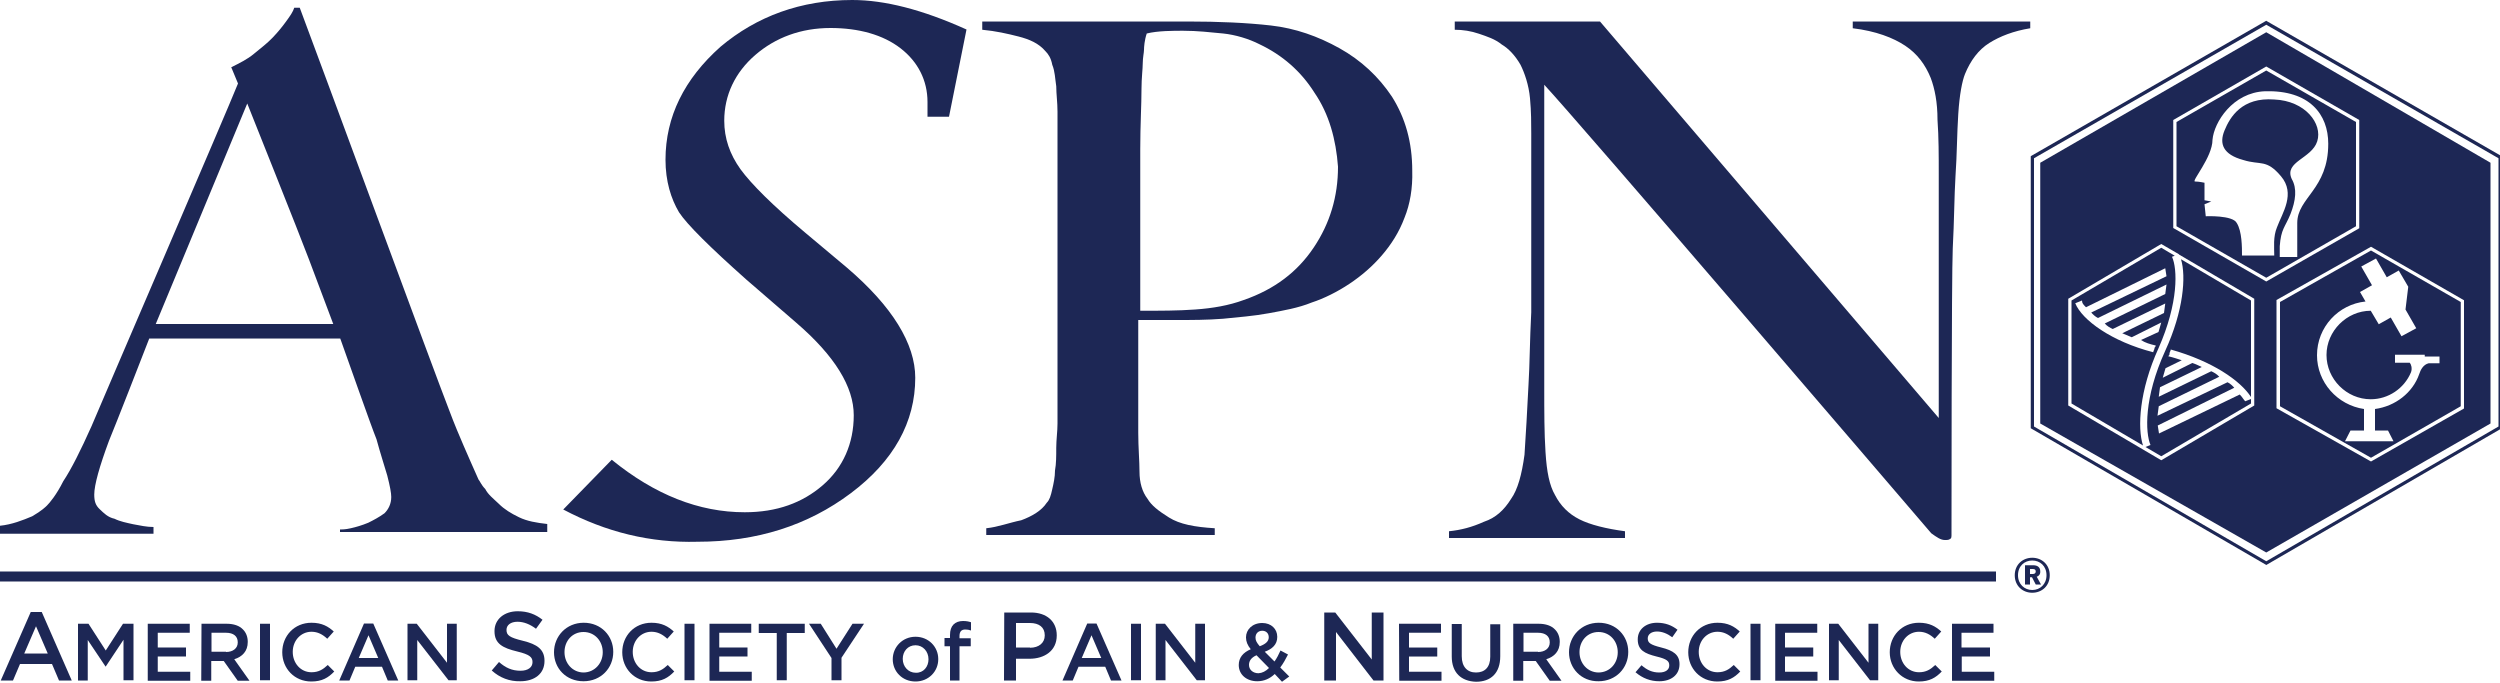 <?xml version="1.0" encoding="utf-8"?>
<!-- Generator: Adobe Illustrator 26.3.1, SVG Export Plug-In . SVG Version: 6.00 Build 0)  -->
<svg version="1.1" id="logo-aspn" xmlns="http://www.w3.org/2000/svg" xmlns:xlink="http://www.w3.org/1999/xlink" x="0px" y="0px"
	 viewBox="0 0 1000 273.1" style="enable-background:new 0 0 1000 273.1;" xml:space="preserve">
<style type="text/css">
	.aspn-blue{fill:#1D2755;}
</style>
<g id="icon">
	<path class="aspn-blue" d="M816.1,65.1v104.3l90.4,51.6l89.7-51.6V65.1l-89.7-52.2L816.1,65.1z M901.7,162.2l-37.2,21.9l-37.2-21.9v-42.7
		l37.2-21.9l6.9,4l0.1,0c0,0.1,0,0.1,0.1,0.2l30.1,17.7V162.2z M985.6,120.1v43.3l-37.2,21.2l-37.8-21.3V120l37.8-21.3L985.6,120.1z
		 M943.7,91.3l-37.2,21.3l-37.2-21.4V48l37.2-21.4L943.7,48V91.3z"/>
	<path class="aspn-blue" d="M984.3,162.5v-41.7l-35.9-20.6L912,120.8v41.7l36.4,20.6L984.3,162.5z M926.8,142.1c0-11.3,8.6-20.4,19.4-21.5
		l-2.2-3.8l4.8-2.7l-4.3-7.5l5.9-3.2l4.3,7.5l4.8-2.7l3.8,6.5l-1.1,9.1l4.3,7.5l-5.9,3.2l-4.3-7.5l-4.8,2.7l-3.2-5.4
		c-9.6,0-17.7,8.1-17.7,17.7c0,9.6,8,17.7,17.7,17.7c7,0,13.4-4.3,16.1-10.8c0.6-1.6,0-3.3-0.5-3.8H958v-3.2h11.9h0v0.7h5.9v2.7
		h-4.3c-2.2,0.5-3.3,2.7-3.8,4.3c-2.6,7.5-9.6,12.9-17.7,14v8.6h5.2l2.2,4.3H938l2.2-4.3h5.4v-8.6
		C934.9,162,926.8,152.9,926.8,142.1z"/>
	<path class="aspn-blue" d="M870.6,48.8v41.7l35.9,20.6l35.9-20.6V48.8l-35.9-20.6L870.6,48.8z M931.3,57.5c0,18.3-12.4,21.5-12.4,31.7
		v13.6h-7v-4.3c0.5-7,2.1-7.5,4.3-12.9c2.1-5.4,2.7-10.2,0.5-14c-3.2-7,8-8.1,10.2-15.1s-4.8-16.2-17.2-16.7
		c-12.9-1-17.7,7-19.9,12.4c-2.2,5.3-0.6,9.6,7.5,11.8c7,2.2,9.2-0.5,15.1,6.5s0.6,14.5-1.6,20.4c-1.6,3.8-1.1,8.1-1.1,11.3h-12.9
		c0-3.3,0-9.7-2.1-13c-1.6-3.2-12.4-2.7-12.4-2.7l-0.5-4.8l2.7-1.1l-2.7-0.5v-7c0,0-2.2-0.5-3.8-0.5s7-9.7,7-16.7
		c0.6-7,8.1-18.9,21-19.4C923.8,36,931.3,45.7,931.3,57.5z"/>
	<path class="aspn-blue" d="M866.1,140.3c-8.6,18.8-8,32.8-5.9,37.7l-2,0.8l6.3,3.7l35.9-21.1v-1.8l-2.3,0.9c-0.6-0.5-1.1-1.6-2.2-2.7
		l-32.3,15.6l-0.5-3.2l30.6-15.1c-0.5-0.6-1.6-1.7-2.7-2.2l-28,13.4l0.5-3.8l24.2-11.8c-1-1.1-2.1-1.7-3.2-2.2l-21,10.2l0.5-3.8
		l16.7-8.1c-1.1-0.5-2.2-1.1-3.8-1.6l-11.8,5.9l1.1-3.8l6.5-3.2c-1.6-0.5-3.2-1.1-5.4-1.6c0.5-0.6,0.5-0.6,0.5-1.1s0.5-1.1,0.5-1.6
		c16.7,4.7,27.8,12.4,32.1,19v-38.6l-28-16.5C874.5,110.6,873.4,124.4,866.1,140.3z"/>
	<path class="aspn-blue" d="M828.6,120.2v41.2l28.6,16.8c-2.3-7-1.5-22,6.2-38.9c8.1-18.3,7.6-31.8,5.4-36.6l1.1-0.4l-5.4-3.2L828.6,120.2
		z M866.6,110.5L836.5,125c0.5,0.6,1.6,1.7,2.7,2.2l27.4-13.4l-0.5,3.8l-24.2,11.8c1,1.1,2.1,1.7,3.2,2.2l21-10.2l-0.5,3.8
		l-16.7,8.1c1.1,0.5,2.7,1.1,3.8,1.6l11.8-5.9l-1.1,3.8l-7,3.2c1.6,1.1,3.7,1.7,5.9,2.2c0,0.6-0.5,0.6-0.5,1.1s-0.5,1.1-0.5,1.6
		c-16.7-4.3-28.5-12.9-31.2-19.6l2.7-1.1c0,1.1,0.5,1.6,1.6,2.7l31.7-15.6L866.6,110.5z"/>
	<path class="aspn-blue" d="M906.8,8.5l-0.3-0.2l-93.9,54l-0.3,0.2v108.8l93.9,54.5l0.3,0.2l93.9-54.5l0.3-0.2V62.5L906.8,8.5z
		 M999.4,170.6l-92.9,53.9l-92.9-53.9V63.3l92.9-53.4l92.9,53.4V170.6z"/>
</g>
<g id="aspn-text">
	<g>
		<path class="aspn-blue" d="M12.3,244.8h4.4l12,27.4h-5.1l-2.8-6.6H8l-2.8,6.6H0.3L12.3,244.8z M19.1,261.4l-4.7-10.9l-4.7,10.9H19.1z"/>
		<path class="aspn-blue" d="M31.2,249.5h4.2l6.9,10.7l6.9-10.7h4.2v22.6h-4v-16.2l-7.1,10.7h-0.1L35.1,256v16.2h-3.9
			C31.2,272.2,31.2,249.5,31.2,249.5z"/>
		<path class="aspn-blue" d="M59.1,249.5h16.8v3.6H63.1v5.9h11.3v3.6H63.1v6.1h13v3.6h-17V249.5z"/>
		<path class="aspn-blue" d="M80.6,249.5h10.1c2.8,0,5.1,0.8,6.5,2.3c1.2,1.2,1.9,2.9,1.9,4.9v0.1c0,3.7-2.2,5.9-5.4,6.9l6.1,8.6h-4.7
			l-5.6-7.9h-5v7.9h-4L80.6,249.5L80.6,249.5z M90.4,260.8c2.8,0,4.7-1.5,4.7-3.8v-0.1c0-2.4-1.7-3.8-4.7-3.8h-5.8v7.6h5.8V260.8z"
			/>
		<path class="aspn-blue" d="M104,249.5h4v22.6h-4V249.5z"/>
		<path class="aspn-blue" d="M112.9,260.9L112.9,260.9c0-6.5,4.8-11.8,11.7-11.8c4.2,0,6.7,1.5,8.9,3.5l-2.6,2.9c-1.8-1.7-3.8-2.8-6.3-2.8
			c-4.3,0-7.5,3.6-7.5,8v0.1c0,4.4,3.1,8.1,7.5,8.1c2.8,0,4.6-1.1,6.5-2.9l2.6,2.6c-2.4,2.5-4.9,4-9.2,4
			C117.8,272.6,112.9,267.4,112.9,260.9z"/>
		<path class="aspn-blue" d="M145.6,249.4h3.7l10,22.8h-4.2l-2.3-5.5h-10.7l-2.3,5.5h-4.1L145.6,249.4z M151.3,263.2l-3.9-9.1l-3.9,9.1
			H151.3z"/>
		<path class="aspn-blue" d="M163,249.5h3.7l12.1,15.6v-15.6h3.9v22.6h-3.3L166.9,256v16.1H163V249.5z"/>
	</g>
	<g>
		<path class="aspn-blue" d="M196.7,268.2l2.9-3.4c2.6,2.3,5.2,3.5,8.6,3.5c3,0,4.8-1.4,4.8-3.4v-0.1c0-1.9-1.1-3-6.1-4.2
			c-5.8-1.4-9.1-3.1-9.1-8.1v-0.1c0-4.7,3.9-7.9,9.3-7.9c4,0,7.1,1.2,9.9,3.4l-2.6,3.6c-2.4-1.8-4.9-2.8-7.4-2.8
			c-2.8,0-4.4,1.4-4.4,3.2v0.1c0,2.1,1.2,3,6.5,4.3c5.8,1.4,8.7,3.5,8.7,8v0.1c0,5.1-4,8.1-9.7,8.1
			C203.8,272.6,199.9,271.1,196.7,268.2z"/>
		<path class="aspn-blue" d="M221.6,260.9L221.6,260.9c0-6.4,4.9-11.8,11.9-11.8s11.8,5.3,11.8,11.6v0.1c0,6.4-4.9,11.7-11.9,11.7
			S221.6,267.3,221.6,260.9z M241.1,260.9L241.1,260.9c0-4.5-3.2-8.1-7.7-8.1s-7.6,3.6-7.6,8v0.1c0,4.4,3.2,8.1,7.7,8.1
			C237.9,268.9,241.1,265.3,241.1,260.9z"/>
		<path class="aspn-blue" d="M248.9,260.9L248.9,260.9c0-6.5,4.8-11.8,11.7-11.8c4.2,0,6.7,1.5,8.9,3.5l-2.6,2.9c-1.8-1.7-3.8-2.8-6.3-2.8
			c-4.3,0-7.5,3.6-7.5,8v0.1c0,4.4,3.1,8.1,7.5,8.1c2.8,0,4.6-1.1,6.5-2.9l2.6,2.6c-2.4,2.5-4.9,4-9.2,4
			C253.8,272.6,248.9,267.4,248.9,260.9z"/>
		<path class="aspn-blue" d="M273.8,249.5h4v22.6h-4V249.5z"/>
		<path class="aspn-blue" d="M283.7,249.5h16.8v3.6h-12.8v5.9H299v3.6h-11.3v6.1h13v3.6h-16.9v-22.8H283.7z"/>
		<path class="aspn-blue" d="M310.7,253.2h-7.2v-3.7h18.4v3.7h-7.2v18.9h-4L310.7,253.2L310.7,253.2z"/>
		<path class="aspn-blue" d="M332.6,263.2l-9-13.7h4.7l6.3,10l6.4-10h4.6l-9,13.6v9h-4V263.2z"/>
	</g>
	<g>
		<path class="aspn-blue" d="M357.1,263.7L357.1,263.7c0-4.9,3.9-9,9.1-9s9.1,4,9.1,8.9v0.1c0,4.9-3.9,8.9-9.1,8.9
			C360.9,272.6,357.1,268.6,357.1,263.7z M371.4,263.7L371.4,263.7c0-3.1-2.2-5.6-5.2-5.6c-3.1,0-5.1,2.5-5.1,5.4v0.1
			c0,3,2.2,5.5,5.2,5.5C369.4,269.2,371.4,266.7,371.4,263.7z"/>
		<path class="aspn-blue" d="M380,258.5h-2.2v-3.3h2.2V254c0-1.9,0.5-3.3,1.4-4.2s2.2-1.4,3.8-1.4c1.4,0,2.3,0.2,3.2,0.5v3.3
			c-0.8-0.3-1.5-0.4-2.3-0.4c-1.5,0-2.3,0.8-2.3,2.6v0.9h4.5v3.2h-4.5v13.7H380V258.5z"/>
	</g>
	<g>
		<path class="aspn-blue" d="M401.7,245h10.7c6.3,0,10.3,3.6,10.3,9.1v0.1c0,6.1-4.9,9.3-10.9,9.3h-5.4v8.7h-4.8L401.7,245L401.7,245z
			 M412,259.1c3.6,0,5.9-2,5.9-4.9v-0.1c0-3.2-2.3-4.9-5.9-4.9h-5.6v9.8h5.6V259.1z"/>
		<path class="aspn-blue" d="M434.9,249.4h3.7l10,22.8h-4.2l-2.3-5.5h-10.7l-2.3,5.5H425L434.9,249.4z M440.5,263.2l-3.9-9.1l-3.9,9.1
			H440.5z"/>
		<path class="aspn-blue" d="M452.4,249.5h4v22.6h-4V249.5z"/>
		<path class="aspn-blue" d="M462.3,249.5h3.7l12.1,15.6v-15.6h3.9v22.6h-3.3L466.2,256v16.1h-3.9L462.3,249.5L462.3,249.5z"/>
	</g>
	<path class="aspn-blue" d="M509.9,269.6c-1.9,1.8-4.2,2.9-7,2.9c-4.2,0-7.4-2.6-7.4-6.5l0,0c0-2.9,1.7-5,4.8-6.3
		c-1.3-1.6-1.9-3.1-1.9-4.7v-0.1c0-3,2.5-5.7,6.5-5.7c3.6,0,6,2.4,6,5.5v0.1c0,3-2,4.8-5,5.9l3.9,3.9c0.9-1.3,1.7-2.8,2.4-4.4l3,1.6
		c-0.9,1.8-1.9,3.6-3.1,5.2l3.6,3.6l-2.9,2.1L509.9,269.6z M507.6,267.2l-5-5.1c-2.1,0.9-3,2.3-3,3.8v0.1c0,1.9,1.6,3.3,3.8,3.3
		C504.9,269.2,506.3,268.5,507.6,267.2z M507.5,254.9L507.5,254.9c0-1.6-1.1-2.6-2.6-2.6c-1.6,0-2.7,1.1-2.7,2.7v0.1
		c0,1.1,0.5,2,1.7,3.4C506.3,257.6,507.5,256.5,507.5,254.9z"/>
	<g>
		<path class="aspn-blue" d="M529.7,245h4.4l14.6,18.8V245h4.7v27.2h-4l-15-19.4v19.4h-4.7V245z"/>
		<path class="aspn-blue" d="M559.6,249.5h16.8v3.6h-12.8v5.9h11.3v3.6h-11.3v6.1h13v3.6h-16.9L559.6,249.5L559.6,249.5z"/>
		<path class="aspn-blue" d="M580.7,262.6v-13h4v12.9c0,4.2,2.2,6.5,5.7,6.5s5.7-2.1,5.7-6.3v-13h4v12.8c0,6.8-3.8,10.2-9.7,10.2
			C584.5,272.5,580.7,269.1,580.7,262.6z"/>
		<path class="aspn-blue" d="M605.4,249.5h10.1c2.8,0,5.1,0.8,6.5,2.3c1.2,1.2,1.9,2.9,1.9,4.9v0.1c0,3.7-2.2,5.9-5.4,6.9l6.1,8.6h-4.7
			l-5.6-7.9h-5v7.9h-4v-22.8H605.4z M615.2,260.8c2.8,0,4.7-1.5,4.7-3.8v-0.1c0-2.4-1.7-3.8-4.7-3.8h-5.8v7.6h5.8V260.8z"/>
		<path class="aspn-blue" d="M627.6,260.9L627.6,260.9c0-6.4,4.9-11.8,11.9-11.8s11.8,5.3,11.8,11.6v0.1c0,6.4-4.9,11.7-11.9,11.7
			C632.5,272.6,627.6,267.3,627.6,260.9z M647.1,260.9L647.1,260.9c0-4.5-3.2-8.1-7.7-8.1s-7.6,3.6-7.6,8v0.1c0,4.4,3.2,8.1,7.7,8.1
			C644,268.9,647.1,265.3,647.1,260.9z"/>
		<path class="aspn-blue" d="M654.2,268.9l2.4-2.8c2.2,1.9,4.3,2.9,7.1,2.9c2.5,0,4-1.1,4-2.8v-0.1c0-1.6-0.9-2.5-5.1-3.5
			c-4.8-1.2-7.5-2.6-7.5-6.8v-0.1c0-3.9,3.2-6.6,7.7-6.6c3.3,0,5.9,1,8.2,2.8l-2.1,3c-2-1.5-4.1-2.3-6.1-2.3c-2.3,0-3.7,1.2-3.7,2.7
			v0.1c0,1.7,1,2.5,5.4,3.6c4.8,1.2,7.3,2.9,7.3,6.6v0.1c0,4.2-3.3,6.8-8.1,6.8C660.2,272.5,657,271.3,654.2,268.9z"/>
		<path class="aspn-blue" d="M675.3,260.9L675.3,260.9c0-6.5,4.8-11.8,11.7-11.8c4.2,0,6.7,1.5,8.9,3.5l-2.6,2.9c-1.8-1.7-3.8-2.8-6.3-2.8
			c-4.3,0-7.5,3.6-7.5,8v0.1c0,4.4,3.1,8.1,7.5,8.1c2.8,0,4.6-1.1,6.5-2.9l2.6,2.6c-2.4,2.5-4.9,4-9.2,4
			C680.2,272.6,675.3,267.4,675.3,260.9z"/>
		<path class="aspn-blue" d="M700.2,249.5h4v22.6h-4V249.5z"/>
		<path class="aspn-blue" d="M710.1,249.5h16.8v3.6H714v5.9h11.3v3.6H714v6.1h13v3.6h-16.9V249.5z"/>
		<path class="aspn-blue" d="M731.6,249.5h3.7l12.1,15.6v-15.6h3.9v22.6H748L735.5,256v16.1h-3.9V249.5z"/>
		<path class="aspn-blue" d="M755.9,260.9L755.9,260.9c0-6.5,4.8-11.8,11.7-11.8c4.2,0,6.7,1.5,8.9,3.5l-2.6,2.9c-1.8-1.7-3.8-2.8-6.3-2.8
			c-4.3,0-7.5,3.6-7.5,8v0.1c0,4.4,3.1,8.1,7.5,8.1c2.8,0,4.6-1.1,6.5-2.9l2.6,2.6c-2.4,2.5-4.9,4-9.2,4
			C760.9,272.6,755.9,267.4,755.9,260.9z"/>
		<path class="aspn-blue" d="M780.6,249.5h16.8v3.6h-12.8v5.9H796v3.6h-11.3v6.1h13v3.6h-16.9v-22.8H780.6z"/>
	</g>
</g>
<g id="r">
	<path class="aspn-blue" d="M819.9,230.1c0,4.3-3.2,7-7,7s-7-2.7-7-7s3.2-7,7-7S819.9,225.8,819.9,230.1z M818.6,230.1
		c0-3.7-2.6-5.9-5.7-5.9c-3.1,0-5.7,2.2-5.7,5.9c0,3.6,2.6,5.9,5.7,5.9S818.6,233.7,818.6,230.1z M814.7,230.7l1.7,3.1h-2.1
		l-1.5-2.9H812v2.9h-2v-7.7h3.3c1.8,0,2.8,0.9,2.8,2.4C816.2,229.6,815.6,230.4,814.7,230.7z M812,229.6h1.1c0.8,0,1.2-0.4,1.2-1
		c0-0.7-0.4-1-1.2-1H812V229.6z"/>
</g>
<g id="line">
	<rect y="228.6" class="aspn-blue" width="798.4" height="4"/>
</g>
<g id="aspn">
	<path class="aspn-blue" d="M136,214.5v-2.7c0.5,0,2.2,0,4.3-0.5c2.2-0.5,4.3-1.1,7-2.2c2.2-1.1,4.3-2.2,6.5-3.8c1.6-1.6,2.7-3.8,2.7-6.5
		c0-1.6-0.5-4.3-1.6-8.6c-1.1-3.8-2.7-8.6-4.3-14.5c-2.2-5.4-11.8-32.8-14.5-40.3H59.7c-2.7,7-13.4,34.4-16.1,40.9
		c-3.8,10.2-5.9,17.7-5.9,21.5c0,2.7,0.5,4.3,2.2,5.9s3.2,3.2,5.9,3.8c2.2,1.1,4.8,1.6,7.5,2.2c2.7,0.5,5.4,1.1,8.1,1.1v2.7H0v-3.2
		c4.8-0.5,9.1-2.2,12.9-3.8c3.8-2.2,5.4-3.8,5.9-4.3c1.1-1.1,3.8-4.3,6.5-9.7c3.2-4.8,7-12.4,11.3-22c3.8-9.1,54.3-126.3,58.6-137.1
		l-2.7-6.5c3.2-1.6,6.5-3.2,9.1-5.4c2.7-2.2,5.4-4.3,7.5-6.5s3.8-4.3,5.4-6.5s2.7-3.8,3.2-5.4h2.2c5.9,15.6,54.8,148.4,59.7,160.8
		c2.2,5.9,4.3,10.8,5.9,14.5c1.6,3.8,3.8,8.6,5.9,13.4c0.5,0.5,1.1,2.2,2.7,3.8c1.1,2.2,3.2,3.8,5.4,5.9c2.2,2.2,4.8,3.8,8.1,5.4
		s7,2.2,11.3,2.7v3.2H136V214.5z M98.9,41.4l-36.6,88.2h71c0,0-6.5-17.2-9.7-25.8C120.4,95.2,98.9,41.4,98.9,41.4z"/>
	<path class="aspn-blue" d="M561.8,87.1c-2.2,5.9-5.4,10.8-9.1,15.1s-8.1,8.1-12.9,11.3c-4.8,3.2-10.2,5.9-15.1,7.5
		c-5.4,2.2-11.3,3.2-17.2,4.3c-5.9,1.1-12.4,1.6-18.3,2.2c-6.5,0.5-12.4,0.5-18.3,0.5s-10.8,0-15.6,0c0,5.9,0,11.3,0,15.6
		s0,8.1,0,11.3s0,6.5,0,9.1s0,5.9,0,9.1c0,5.9,0.5,11.3,0.5,15.6s1.1,8.1,3.2,10.8c1.6,2.7,4.3,4.8,8.6,7.5
		c4.3,2.7,10.2,3.8,18.3,4.3v2.7h-91.4v-2.7c4.8-0.5,9.1-2.2,14-3.2c4.3-1.6,8.1-3.8,10.2-7c1.1-1.1,1.6-2.7,2.2-5.4
		c0.5-2.2,1.1-4.8,1.1-7.5c0.5-2.7,0.5-5.9,0.5-9.1c0-3.2,0.5-6.5,0.5-9.7c0-2.7,0-121.5,0-124.7c0-3.8-0.5-7-0.5-10.2
		c-0.5-3.2-0.5-5.9-1.6-8.6c-0.5-2.7-1.6-4.3-2.7-5.4c-2.7-3.2-6.5-4.8-10.8-5.9s-9.1-2.2-14.5-2.7V8.6c1.1,0,3.2,0,7,0
		s8.1,0,12.9,0s10.2,0,16.1,0s11.3,0,17.2,0c5.4,0,10.8,0,16.1,0s9.7,0,12.9,0c12.4,0,23.7,0.5,33.3,1.6c9.7,1.1,18.8,4.3,27.4,9.1
		s15.6,11.3,21,19.4c5.4,8.6,8.1,18.3,8.1,29.6C565.1,75.3,564,81.7,561.8,87.1z M525.8,37.1c-5.4-8.6-12.9-15.1-22-19.4
		c-4.3-2.2-9.7-3.8-14.5-4.3c-5.4-0.5-10.2-1.1-16.1-1.1c-3.8,0-10.2,0-14.5,1.1c-0.9,2.6-1.1,5.4-1.1,6.5c0,1.1-0.5,3.2-0.5,5.4
		s-0.5,5.9-0.5,10.2c0,6.5-0.5,14.5-0.5,24.2s0,18.8,0,28s0,17.2,0,24.2s0,11.3,0,12.4c8.1,0,15.1,0,22-0.5c7-0.5,13.4-1.6,19.4-3.8
		c12.4-4.3,21.5-11.3,28-21s9.7-20.4,9.7-32.3C534.4,55.9,531.7,45.7,525.8,37.1z"/>
	<path class="aspn-blue" d="M795.7,17.2c-4.3,2.7-7.5,7-9.7,12.4c-1.1,2.7-2.2,8.1-2.7,16.1c-0.5,7.5-0.5,16.1-1.1,24.7
		c-0.5,8.1-0.5,17.7-1.1,29c-0.5,11.3-0.5,108.6-0.5,114.5c0,0.5,0,1.6-0.5,1.6c-0.5,0.5-1.1,0.5-2.2,0.5c-1.6,0-3.2-1.1-5.4-2.7
		c-16-18.7-141.3-164.9-154.8-179.4v78v42.5c0,0.5,0,0.5,0,1.1c0,9.1,0,17.7,0.5,25.3c0.5,8.1,1.6,13.4,3.8,17.2
		c2.2,4.3,5.4,7.5,9.7,9.7s10.8,3.8,18.3,4.8v2.7h-70.4v-2.7c4.8-0.5,9.1-1.6,14-3.8c4.8-1.6,8.1-4.8,10.8-9.1
		c2.7-3.8,4.3-9.7,5.4-17.7c0.5-8.1,1.1-17.2,1.6-28c0.5-8.1,0.5-17.7,1.1-29c0-4.3,0-8.6,0-13.4c0-7,0-14.5,0-22.6
		c0-5.4,0-10.2,0-14s0-7,0-10.8c0-3.2,0-7,0-10.8s0-8.6-0.5-14s-2.2-10.2-3.8-13.4c-2.2-3.8-4.8-6.5-7.5-8.1
		c-2.7-2.2-5.9-3.2-9.1-4.3c-3.2-1.1-6.5-1.6-9.7-1.6V8.6H640l135.5,158.6V69.9c0-7.5,0-15.1-0.5-22c0-7-1.1-12.4-2.7-16.7
		c-2.2-5.4-5.4-9.7-10.2-12.9s-11.8-5.9-21-7V8.6h71v2.7C805.4,12.4,800,14.5,795.7,17.2z"/>
	<path class="aspn-blue" d="M225.3,203.8l19.4-19.9c17.2,14,34.9,21,53.2,21c12.9,0,23.1-3.8,31.2-10.8s12.4-16.7,12.4-28
		s-7.5-23.7-23.1-37.1l-19.9-17.2c-14.5-12.9-23.7-22-26.9-26.9c-3.2-5.4-5.4-12.4-5.4-21c0-17.2,7.5-32.3,22-45.2
		C302.7,6.5,320.4,0,340.9,0c12.9,0,28,3.8,45.7,11.8l-7,34.9H371c0-3.2,0-4.8,0-5.9c0-8.6-3.8-16.1-10.8-21.5s-16.7-8.1-28-8.1
		c-11.8,0-22,3.8-30.1,10.8s-12.4,16.1-12.4,26.3c0,7,2.2,13.4,6.5,19.4c4.3,5.9,12.9,14.5,25.8,25.3l16.7,14
		c18.3,15.6,27.4,30.6,27.4,44.1c0,17.7-8.6,33.3-25.8,46.2c-17.2,12.9-37.6,19.4-61.3,19.4C260.2,217.2,242.5,212.9,225.3,203.8z"
		/>
</g>
</svg>

